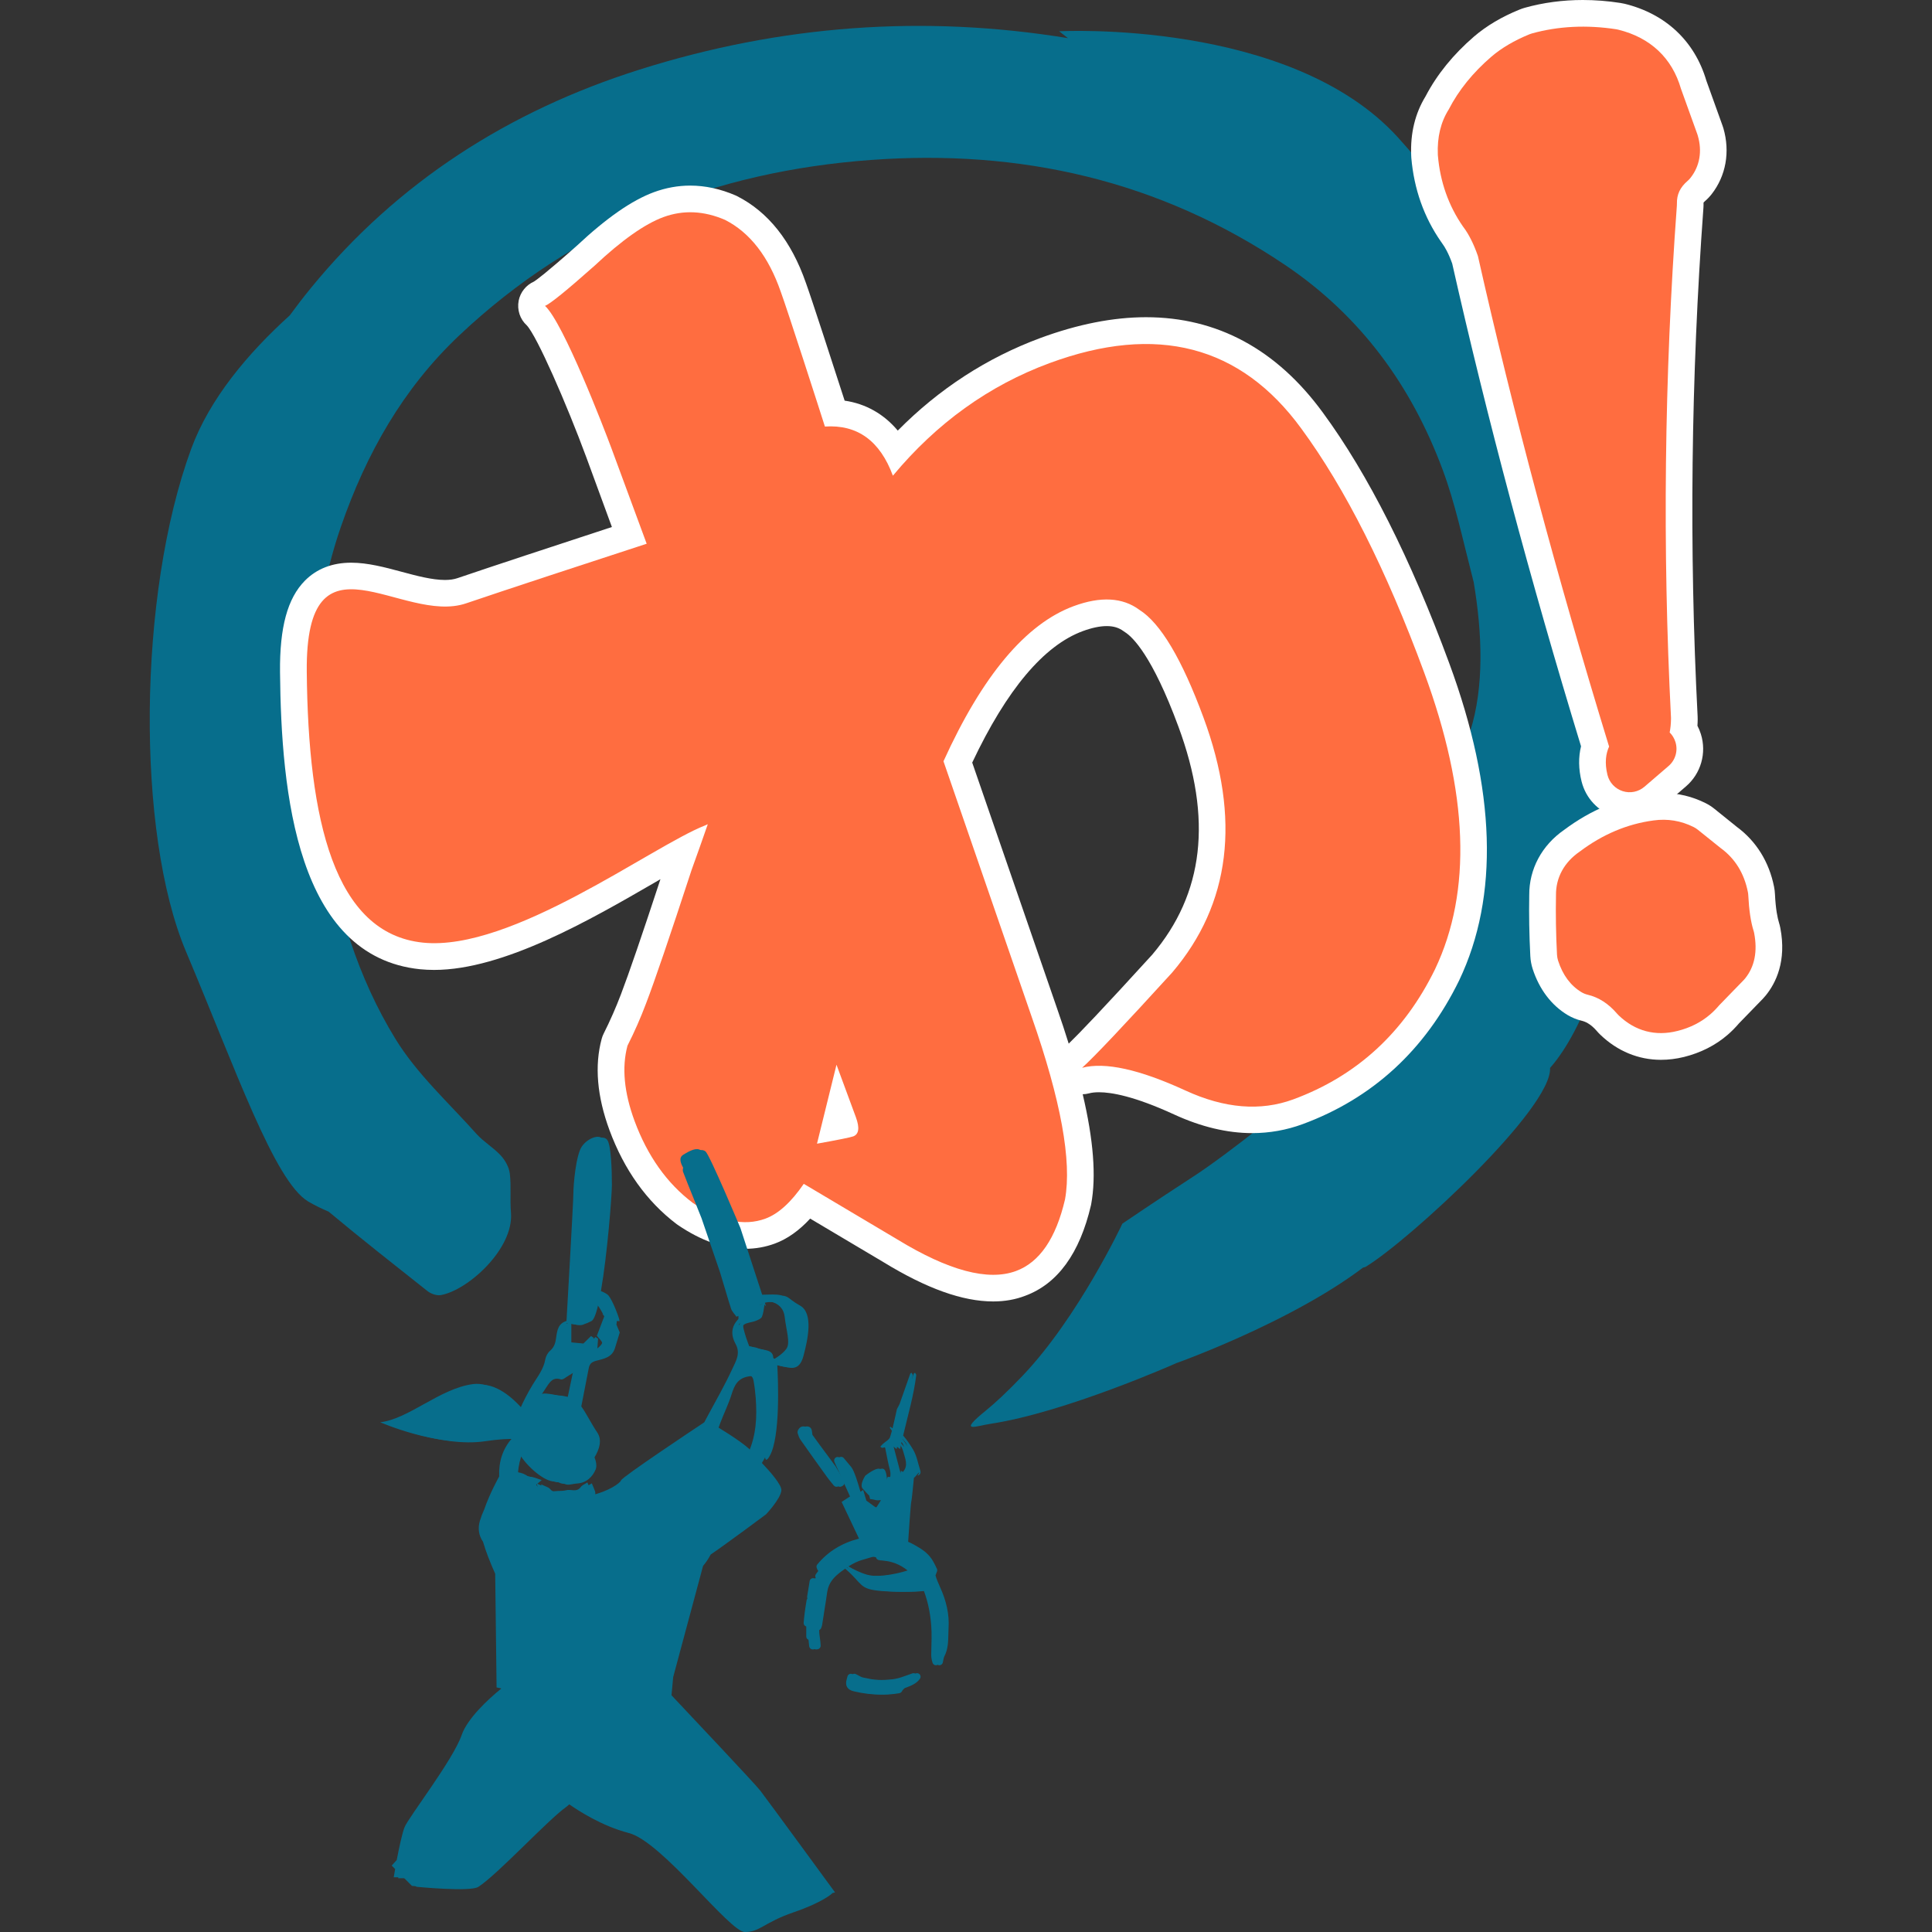 <?xml version="1.0" encoding="utf-8"?>
<!-- Generator: Adobe Illustrator 26.0.2, SVG Export Plug-In . SVG Version: 6.00 Build 0)  -->
<svg version="1.1" id="レイヤー_1" xmlns="http://www.w3.org/2000/svg" xmlns:xlink="http://www.w3.org/1999/xlink" x="0px"
	 y="0px" width="32px" height="32px" viewBox="0 0 32 32" style="enable-background:new 0 0 32 32;" xml:space="preserve">
<rect x="0" y="0" width="32" height="32" fill="#333333" stroke="none"/>
<style type="text/css">
	.st0{fill:none;}
	.st1{fill:#076E8C;}
	.st2{fill:#FFFFFF;}
	.st3{fill:#FF6D40;}
</style>
<g>
	<rect class="st0" width="32" height="32"/>
	<g>
		<g>
			<g>
				<path class="st1" d="M23.156,2.278c-1.786-1.968-5.613-1.76-5.613-1.76l0.146,0.114c-2.385-0.39-4.756-0.22-7.103,0.523
					C8.44,1.834,6.591,3.007,5.149,4.771C5.027,4.92,4.911,5.071,4.8,5.223C4.102,5.855,3.471,6.607,3.167,7.434
					C2.279,9.851,2.254,13.8,3.08,15.759s1.466,3.807,2.024,4.141c0.097,0.058,0.214,0.115,0.341,0.17
					c0.537,0.448,1.087,0.88,1.635,1.314c0.057,0.045,0.153,0.079,0.221,0.067c0.453-0.081,1.214-0.771,1.162-1.369
					c-0.019-0.214,0.007-0.433-0.019-0.645c-0.013-0.106-0.077-0.22-0.151-0.3c-0.121-0.131-0.283-0.224-0.402-0.357
					c-0.459-0.515-0.985-0.991-1.341-1.572c-0.624-1.017-0.972-2.158-1.154-3.349c-0.264-1.733-0.335-3.445,0.252-5.139
					c0.42-1.211,1.029-2.286,1.957-3.163c1.921-1.814,4.228-2.718,6.825-2.908c2.469-0.18,4.768,0.334,6.854,1.739
					c1.25,0.842,2.093,1.997,2.613,3.398c0.206,0.554,0.328,1.141,0.477,1.717c0.012,0.046,0.023,0.093,0.035,0.139
					c0.142,0.843,0.176,1.732-0.058,2.47c-0.665,2.101-1.247,3.53-1.679,4.403c-0.168,0.341-0.868,1.272-1.219,1.69l0.225,1.931
					c0.76-0.263,0.659,1.021,0.951,0.841c0.742-0.459,3.081-2.623,3.045-3.289c1.13-1.276,1.75-5.318,1.638-7.377
					C27.199,8.252,24.942,4.245,23.156,2.278z"/>
			</g>
			<path class="st1" d="M18.59,20.268l0.229,0.689c0,0,0.074,0.187-0.026,0.703c-0.099,0.516,0.688,0.919,0.688,0.919
				s-1.84,0.818-3.077,1.004c-0.238,0.036-0.55,0.166-0.077-0.218c0.157-0.128,0.359-0.314,0.615-0.583
				C17.864,21.812,18.59,20.268,18.59,20.268z"/>
			<path class="st1" d="M22.498,17.988l-1.046,0.217c0,0-1.068,0.881-1.691,1.285s-1.172,0.778-1.172,0.778l-0.441,2.128
				l1.332,0.183c0,0,2.352-0.835,3.486-1.911c1.133-1.076,0.809-3.49,0.809-3.49L22.498,17.988z"/>
		</g>
		<g>
			<g>
				<path class="st2" d="M16.451,21.556c-0.507,0-1.103-0.213-1.82-0.652l-1.212-0.72c-0.186,0.201-0.38,0.338-0.587,0.414
					c-0.155,0.057-0.319,0.086-0.486,0.086c-0.357,0-0.734-0.133-1.121-0.396c-0.006-0.004-0.012-0.009-0.018-0.013
					c-0.495-0.375-0.869-0.899-1.112-1.556c-0.206-0.559-0.25-1.068-0.129-1.514c0.008-0.029,0.018-0.057,0.032-0.084
					c0.108-0.215,0.205-0.436,0.288-0.655c0.128-0.335,0.348-0.975,0.653-1.904c-0.035,0.02-0.071,0.041-0.106,0.062
					c-1.051,0.608-2.491,1.441-3.642,1.441c-0.079,0-0.157-0.004-0.231-0.011c-2.041-0.209-2.303-2.91-2.322-4.923
					c-0.007-0.741,0.124-1.222,0.412-1.513c0.196-0.198,0.454-0.298,0.767-0.298c0.274,0,0.558,0.076,0.833,0.15
					c0.249,0.067,0.507,0.136,0.719,0.136c0.081,0,0.149-0.01,0.208-0.03c0.551-0.188,1.624-0.541,2.558-0.847L9.712,7.576
					C9.384,6.689,8.893,5.565,8.725,5.389C8.611,5.285,8.562,5.131,8.591,4.979c0.028-0.141,0.124-0.258,0.254-0.316
					c0.037-0.023,0.189-0.131,0.706-0.59c0.496-0.464,0.914-0.755,1.28-0.89c0.196-0.072,0.398-0.109,0.601-0.109
					c0.249,0,0.502,0.055,0.752,0.163c0.008,0.004,0.017,0.008,0.025,0.012c0.516,0.262,0.899,0.746,1.139,1.436
					c0.089,0.244,0.459,1.383,0.642,1.951c0.35,0.051,0.649,0.221,0.88,0.496c0.684-0.692,1.477-1.206,2.363-1.534
					c0.618-0.228,1.206-0.344,1.748-0.344c1.178,0,2.163,0.531,2.929,1.579c0.75,1.021,1.455,2.419,2.094,4.152
					c0.772,2.093,0.828,3.861,0.164,5.254c-0.564,1.154-1.436,1.954-2.594,2.381c-0.267,0.098-0.548,0.148-0.834,0.148c0,0,0,0,0,0
					c-0.413,0-0.847-0.104-1.291-0.308c-0.662-0.305-1.043-0.369-1.246-0.369c-0.064,0-0.121,0.006-0.168,0.019
					c-0.034,0.009-0.068,0.014-0.102,0.014c0.179,0.758,0.225,1.358,0.141,1.817c-0.001,0.007-0.003,0.014-0.004,0.021
					c-0.186,0.798-0.553,1.302-1.089,1.5C16.819,21.525,16.64,21.556,16.451,21.556z M17.507,16.699
					c0.071,0.203,0.136,0.399,0.194,0.587c0.176-0.17,0.558-0.568,1.383-1.473c0.857-1.012,0.999-2.248,0.435-3.776
					c-0.437-1.185-0.763-1.488-0.882-1.564c-0.01-0.006-0.019-0.012-0.028-0.019c-0.078-0.058-0.166-0.084-0.278-0.084
					c-0.113,0-0.246,0.028-0.396,0.083c-0.646,0.238-1.262,0.971-1.832,2.178L17.507,16.699z"/>
				<g>
					<path class="st2" d="M27.511,17.554c-0.373,0-0.72-0.143-1.003-0.414c-0.019-0.018-0.038-0.038-0.056-0.059
						c-0.11-0.128-0.199-0.161-0.257-0.175c-0.08-0.019-0.157-0.051-0.229-0.093c-0.27-0.162-0.47-0.426-0.58-0.764
						c-0.022-0.068-0.035-0.139-0.039-0.211c-0.018-0.349-0.024-0.69-0.018-1.011c-0.003-0.432,0.208-0.826,0.58-1.083
						c0.437-0.327,0.915-0.527,1.422-0.594c0.069-0.01,0.145-0.015,0.219-0.015c0.243,0,0.479,0.057,0.701,0.168
						c0.052,0.026,0.102,0.058,0.147,0.095l0.371,0.299c0.32,0.236,0.533,0.579,0.615,0.991c0.008,0.039,0.013,0.081,0.015,0.122
						c0.012,0.253,0.043,0.395,0.066,0.47c0.009,0.028,0.017,0.06,0.023,0.091c0.105,0.547-0.073,0.909-0.241,1.116
						c-0.015,0.019-0.031,0.037-0.048,0.055l-0.396,0.408c-0.058,0.068-0.121,0.132-0.188,0.19
						c-0.203,0.175-0.447,0.298-0.724,0.367C27.764,17.538,27.636,17.554,27.511,17.554C27.511,17.554,27.511,17.554,27.511,17.554z
						"/>
					<path class="st2" d="M26.991,13.565c-0.084,0-0.168-0.013-0.248-0.039c-0.273-0.087-0.477-0.304-0.547-0.582
						c-0.051-0.204-0.054-0.402-0.009-0.583c-0.84-2.751-1.558-5.441-2.134-7.996c-0.064-0.179-0.126-0.28-0.166-0.334
						c-0.008-0.011-0.015-0.02-0.021-0.03c-0.281-0.404-0.446-0.872-0.49-1.386c-0.001-0.014-0.002-0.026-0.002-0.038
						c-0.016-0.367,0.064-0.698,0.238-0.982c0.189-0.362,0.46-0.695,0.804-0.991c0.204-0.175,0.456-0.325,0.749-0.444
						c0.029-0.012,0.059-0.022,0.089-0.031C25.561,0.043,25.885,0,26.217,0c0.203,0,0.413,0.016,0.622,0.049
						c0.024,0.004,0.048,0.009,0.072,0.014c0.678,0.167,1.158,0.618,1.351,1.271l0.267,0.743c0.005,0.015,0.011,0.032,0.016,0.048
						c0.113,0.391,0.042,0.788-0.195,1.091c-0.034,0.043-0.071,0.082-0.112,0.117c-0.012,0.011-0.019,0.018-0.022,0.022
						c0,0.002,0,0.006,0,0.011c0,0.025,0,0.051-0.002,0.077c-0.206,2.81-0.239,5.644-0.096,8.423
						c0.001,0.017,0.001,0.033,0.001,0.049c0,0.036-0.002,0.071-0.004,0.106c0.023,0.044,0.042,0.09,0.057,0.138
						c0.098,0.313,0.001,0.654-0.248,0.867l-0.399,0.343C27.376,13.495,27.187,13.565,26.991,13.565
						C26.991,13.565,26.991,13.565,26.991,13.565z"/>
				</g>
			</g>
			<g>
				<path class="st3" d="M23.589,11.14c-0.628-1.703-1.307-3.051-2.037-4.044c-1.005-1.375-2.394-1.736-4.167-1.082
					c-1.005,0.371-1.87,0.993-2.596,1.865c-0.214-0.579-0.589-0.85-1.126-0.814c-0.076-0.241-0.626-1.948-0.731-2.232
					c-0.202-0.583-0.51-0.981-0.923-1.191c-0.352-0.152-0.693-0.167-1.024-0.045C10.676,3.712,10.298,3.979,9.849,4.4
					C9.384,4.813,9.11,5.035,9.027,5.066c0.304,0.278,0.977,2.027,1.1,2.358l0.584,1.582C9.736,9.323,8.368,9.773,7.721,9.993
					c-1.064,0.362-2.663-1.327-2.64,1.132c0.023,2.459,0.454,4.337,1.925,4.488c1.471,0.151,3.786-1.593,4.669-1.94
					c0.016-0.006,0.032-0.014,0.048-0.021c-0.076,0.221-0.166,0.473-0.268,0.757c-0.36,1.1-0.611,1.838-0.755,2.213
					c-0.088,0.234-0.19,0.467-0.307,0.698c-0.096,0.358-0.057,0.774,0.117,1.246c0.214,0.579,0.535,1.032,0.964,1.357
					c0.448,0.305,0.85,0.392,1.205,0.261c0.213-0.079,0.424-0.27,0.634-0.576l1.548,0.92c0.85,0.519,1.505,0.694,1.967,0.524
					c0.39-0.144,0.661-0.539,0.812-1.186c0.115-0.634-0.068-1.64-0.551-3.021l-1.462-4.236c0.645-1.42,1.363-2.276,2.155-2.569
					c0.449-0.166,0.813-0.145,1.09,0.061c0.35,0.22,0.704,0.815,1.062,1.785c0.62,1.679,0.447,3.086-0.518,4.221
					c-0.794,0.871-1.291,1.397-1.493,1.579c0.379-0.1,0.95,0.026,1.711,0.376c0.647,0.298,1.243,0.347,1.787,0.147
					c1.052-0.388,1.835-1.107,2.348-2.156C24.382,14.764,24.322,13.127,23.589,11.14z M14.132,18.822
					c-0.047,0.017-0.248,0.058-0.6,0.121l0.323-1.308l0.321,0.869C14.241,18.681,14.226,18.787,14.132,18.822z"/>
				<g>
					<path class="st3" d="M28.12,13.742c-0.021-0.017-0.043-0.031-0.067-0.043c-0.21-0.106-0.435-0.142-0.664-0.11
						c-0.433,0.057-0.844,0.23-1.221,0.514c-0.26,0.177-0.4,0.434-0.396,0.726c-0.006,0.313-0.001,0.644,0.017,0.986
						c0.002,0.033,0.008,0.066,0.018,0.097c0.077,0.238,0.207,0.413,0.386,0.521c0.033,0.02,0.068,0.034,0.105,0.043
						c0.184,0.044,0.344,0.148,0.489,0.317c0.008,0.009,0.017,0.019,0.026,0.027c0.271,0.259,0.607,0.348,0.97,0.256
						c0.21-0.052,0.392-0.144,0.543-0.274c0.053-0.045,0.102-0.096,0.148-0.15l0.408-0.42c0.008-0.008,0.015-0.016,0.022-0.025
						c0.158-0.195,0.209-0.449,0.15-0.754c-0.003-0.014-0.006-0.028-0.011-0.042c-0.045-0.145-0.074-0.34-0.086-0.582
						c-0.001-0.019-0.003-0.037-0.007-0.056c-0.062-0.31-0.213-0.554-0.451-0.727L28.12,13.742z"/>
					<path class="st3" d="M26.805,0.492c-0.011-0.003-0.022-0.005-0.033-0.007c-0.492-0.076-0.963-0.052-1.399,0.069
						c-0.014,0.004-0.028,0.009-0.041,0.014c-0.249,0.102-0.461,0.226-0.629,0.37c-0.306,0.263-0.544,0.557-0.707,0.874
						c-0.133,0.21-0.193,0.462-0.181,0.748c0,0.005,0.001,0.011,0.001,0.016c0.037,0.436,0.177,0.832,0.415,1.175
						c0.003,0.004,0.006,0.008,0.009,0.012c0.089,0.118,0.17,0.279,0.239,0.478c0.582,2.586,1.31,5.311,2.165,8.1
						c0.002,0.008,0.005,0.016,0.008,0.024c-0.052,0.112-0.078,0.266-0.027,0.471c0.032,0.127,0.127,0.228,0.252,0.268
						s0.261,0.012,0.36-0.073l0.399-0.343c0.115-0.098,0.16-0.256,0.114-0.4c-0.019-0.06-0.052-0.114-0.095-0.156
						c0.014-0.071,0.021-0.145,0.022-0.223c0-0.008,0-0.015,0-0.023c-0.143-2.797-0.111-5.649,0.097-8.478
						c0.001-0.012,0.001-0.024,0.001-0.035c-0.003-0.153,0.052-0.269,0.177-0.377c0.019-0.016,0.036-0.034,0.051-0.054
						c0.15-0.192,0.193-0.439,0.118-0.694c-0.002-0.008-0.005-0.015-0.007-0.023l-0.272-0.755
						C27.695,0.961,27.336,0.623,26.805,0.492z"/>
				</g>
			</g>
		</g>
		<g>
			<g>
				<g>
					<polygon class="st1" points="14.637,23.958 14.638,23.96 14.637,23.961 					"/>
					<path class="st1" d="M13.368,26.878c-0.002,0.027,0.014,0.052,0.039,0.06c0.001,0,0.003,0.001,0.004,0.001v0.166
						c0,0.025,0.015,0.046,0.037,0.054l0.012,0.108c0.002,0.016,0.01,0.03,0.022,0.04c0.012,0.01,0.028,0.014,0.044,0.012
						l0.016-0.002c0.029-0.004,0.051-0.029,0.051-0.059c-0.001-0.044-0.007-0.087-0.013-0.128c-0.006-0.045-0.013-0.089-0.011-0.132
						c0.015-0.006,0.028-0.019,0.033-0.035c0.002-0.005,0.003-0.01,0.005-0.013c0.003-0.009,0.007-0.019,0.009-0.03
						c0.022-0.135,0.043-0.271,0.064-0.407c0.004-0.025,0.008-0.05,0.011-0.075c0.004-0.025,0.007-0.049,0.011-0.074
						c0.024-0.154,0.114-0.248,0.241-0.342c0.028-0.02,0.057-0.041,0.088-0.062c0.013,0.011,0.028,0.024,0.045,0.04
						c0.264,0.231,0.215,0.314,0.529,0.347c0.261,0.027,0.613,0.021,0.753-0.001c0.077,0.205,0.12,0.431,0.128,0.674
						c0.003,0.08,0,0.162-0.002,0.241c-0.002,0.049-0.003,0.1-0.003,0.15c0,0.04,0.007,0.082,0.022,0.13
						c0.008,0.024,0.03,0.041,0.056,0.041c0.001,0,0.001,0,0.002,0c0.026-0.001,0.049-0.019,0.055-0.045
						c0.003-0.013,0.005-0.026,0.008-0.039c0.004-0.022,0.008-0.043,0.014-0.056c0.065-0.122,0.067-0.25,0.07-0.375
						c0.001-0.036,0.001-0.069,0.003-0.103c0.014-0.219-0.033-0.442-0.143-0.682c-0.031-0.069-0.056-0.127-0.073-0.187
						c0.002-0.006,0.007-0.019,0.01-0.028c0.005-0.013,0.011-0.027,0.016-0.042c0.004-0.014,0.003-0.03-0.004-0.043
						c-0.004-0.007-0.008-0.016-0.012-0.025c-0.012-0.025-0.027-0.057-0.044-0.087c-0.08-0.149-0.21-0.222-0.316-0.282
						c-0.034-0.019-0.068-0.036-0.103-0.051c0.003-0.045,0.042-0.639,0.052-0.669c0.01-0.031,0.043-0.389,0.043-0.389v0
						c0.034-0.026,0.055-0.069,0.094-0.098c-0.011,0.019-0.021,0.039-0.033,0.061c0.046-0.016,0.057-0.047,0.044-0.088
						c-0.037-0.115-0.057-0.241-0.117-0.342c-0.049-0.082-0.103-0.162-0.166-0.235c0.079-0.338,0.176-0.664,0.217-1.001
						c0.001-0.011-0.013-0.025-0.021-0.039c-0.01,0.007-0.018,0.01-0.02,0.015c-0.058,0.164-0.115,0.328-0.173,0.491
						c-0.012,0.033-0.031,0.063-0.047,0.094l0-0.003c-0.025,0.108-0.047,0.218-0.074,0.325c-0.01-0.009-0.021-0.018-0.032-0.026
						c-0.005,0.003-0.01,0.007-0.015,0.01c0.012,0.018,0.022,0.037,0.035,0.053c0.001,0.001,0.001,0.001,0.002,0.002
						c-0.009,0.035-0.019,0.069-0.03,0.103c-0.015,0.047-0.081,0.078-0.123,0.118c-0.014,0.013-0.026,0.028-0.039,0.042
						c0.022,0.026,0.047,0.023,0.074,0.008c0.002-0.001,0.003-0.003,0.005-0.004c0,0.005,0,0.01,0.001,0.014
						c0.026,0.125,0.047,0.251,0.08,0.374c0.01,0.039,0.009,0.075,0.004,0.11l-0.041-0.002c-0.012,0.03-0.025,0.06-0.035,0.091
						c-0.011,0.036-0.018,0.072-0.028,0.111l0,0c-0.008-0.097,0.002-0.314-0.071-0.335c-0.072-0.021-0.238,0.114-0.238,0.114
						s-0.103,0.155-0.041,0.217c0.038,0.038,0.071,0.083,0.106,0.112c0.004,0.02,0.011,0.04,0.015,0.059
						c0.07-0.001,0.137,0.052,0.197-0.009c-0.031,0.049-0.063,0.098-0.094,0.147h-0.069l-0.155-0.114l-0.052-0.176l-0.045,0.03
						c-0.04-0.141-0.104-0.35-0.152-0.408l-0.124-0.149c-0.019-0.023-0.051-0.028-0.076-0.012c-0.025,0.016-0.034,0.047-0.022,0.074
						l0.258,0.571l-0.139,0.091l0.288,0.607c-0.289,0.075-0.515,0.215-0.691,0.428c-0.014,0.016-0.017,0.039-0.009,0.059l0.01,0.025
						c0.004,0.009,0.009,0.017,0.016,0.023l-0.039,0.052c-0.016,0.021-0.016,0.05,0,0.071c0.003,0.004,0.004,0.007,0.004,0.007
						c0,0.001-0.001,0.003-0.001,0.006c-0.011-0.006-0.023-0.011-0.036-0.014c-0.016-0.004-0.033-0.001-0.046,0.008
						c-0.014,0.009-0.023,0.023-0.026,0.04l-0.014,0.089c-0.009,0.055-0.018,0.109-0.027,0.164c-0.002,0.011,0,0.022,0.004,0.032
						l-0.009,0.019c-0.003,0.005-0.004,0.011-0.005,0.017C13.393,26.651,13.378,26.77,13.368,26.878z M15.033,23.965
						c-0.033-0.038-0.064-0.074-0.094-0.109c0.002-0.009,0.004-0.018,0.006-0.027c0.017,0.02,0.035,0.04,0.051,0.06
						C15.012,23.908,15.019,23.935,15.033,23.965z M15.012,24.38c-0.006-0.004-0.016-0.01-0.031-0.02
						c-0.004,0.025-0.018,0.052-0.01,0.065c0.011,0.017,0.014,0.032,0.012,0.045l-0.049-0.002c-0.048-0.182-0.095-0.364-0.143-0.545
						c-0.004,0.001-0.008,0.002-0.013,0.003c0.008-0.005,0.015-0.009,0.02-0.011c0.039,0.031,0.069,0.054,0.11,0.087
						c0.008-0.041,0.017-0.081,0.025-0.121c0.039,0.054,0.073,0.108,0.087,0.168C15.044,24.149,15.111,24.273,15.012,24.38z
						 M14.053,25.945c0.072-0.046,0.152-0.088,0.238-0.111c0.025-0.007,0.05-0.014,0.075-0.022c0.046-0.014,0.089-0.027,0.134-0.036
						c0.002,0,0.013,0.004,0.02,0.006c0.012,0.004,0.026,0.008,0.041,0.01c0.002,0,0.004,0,0.006,0.001
						c0.004,0.024,0.024,0.044,0.049,0.047c0.004,0.001,0.008,0.001,0.011,0.002c0.01,0.002,0.021,0.004,0.034,0.004
						c0.163,0.01,0.305,0.065,0.43,0.166c-0.221,0.071-0.548,0.123-0.733,0.069C14.24,26.047,14.127,25.987,14.053,25.945z"/>
					<path class="st1" d="M14.094,27.769c0.004-0.018,0.015-0.032,0.032-0.04c0.016-0.008,0.035-0.008,0.051,0
						c0.018,0.009,0.034,0.017,0.049,0.026c0.024,0.013,0.045,0.025,0.062,0.028l0.013,0.003c0.082,0.018,0.166,0.036,0.245,0.039
						c0.095,0.003,0.219,0.004,0.335-0.017c0.073-0.013,0.142-0.039,0.209-0.063c0.028-0.01,0.055-0.02,0.081-0.029
						c0.024-0.008,0.05,0,0.065,0.02c0.015,0.02,0.016,0.047,0.002,0.068c-0.053,0.079-0.149,0.119-0.252,0.156
						c-0.005,0.002-0.018,0.015-0.025,0.023c-0.004,0.005-0.009,0.009-0.013,0.014l0,0c-0.005,0.011-0.018,0.042-0.054,0.048
						c-0.085,0.015-0.172,0.022-0.261,0.022c-0.136,0-0.277-0.017-0.426-0.052c-0.034-0.008-0.124-0.029-0.134-0.121
						c-0.004-0.039,0.007-0.075,0.015-0.102C14.09,27.784,14.092,27.776,14.094,27.769z"/>
					<path class="st1" d="M13.312,23.642c0.03-0.022,0.084-0.023,0.113,0.007c0.019,0.02,0.022,0.046,0.024,0.061
						c0,0.003,0.001,0.005,0.001,0.008c0.002,0.009,0.003,0.019,0.004,0.029c0.001,0.006,0.001,0.014,0.002,0.018
						c0.078,0.109,0.159,0.219,0.238,0.325l0.069,0.093c0.018,0.024,0.036,0.048,0.053,0.072l0.027,0.036
						c0.004,0.005,0.007,0.011,0.009,0.017l0.129,0.219c0.008,0.014,0.01,0.03,0.006,0.045c-0.004,0.015-0.014,0.028-0.027,0.036
						l-0.018,0.01c-0.009,0.005-0.019,0.008-0.029,0.008c-0.017,0-0.034-0.008-0.046-0.022c-0.012-0.015-0.024-0.03-0.036-0.044
						c-0.027-0.033-0.055-0.067-0.08-0.102c-0.16-0.222-0.302-0.421-0.434-0.609c-0.024-0.034-0.037-0.073-0.047-0.107
						C13.258,23.7,13.288,23.659,13.312,23.642z"/>
				</g>
				<g>
					<polygon class="st1" points="14.579,23.958 14.581,23.96 14.58,23.961 					"/>
					<path class="st1" d="M13.311,26.878c-0.002,0.027,0.014,0.052,0.039,0.06c0.001,0,0.003,0.001,0.004,0.001v0.166
						c0,0.025,0.015,0.046,0.037,0.054l0.012,0.108c0.002,0.016,0.01,0.03,0.022,0.04c0.012,0.01,0.028,0.014,0.044,0.012
						l0.016-0.002c0.029-0.004,0.051-0.029,0.051-0.059c-0.001-0.044-0.007-0.087-0.013-0.128c-0.006-0.045-0.013-0.089-0.011-0.132
						c0.015-0.006,0.028-0.019,0.033-0.035c0.002-0.005,0.003-0.01,0.005-0.013c0.003-0.009,0.007-0.019,0.009-0.03
						c0.022-0.135,0.043-0.271,0.064-0.407c0.004-0.025,0.008-0.05,0.011-0.075c0.004-0.025,0.007-0.049,0.011-0.074
						c0.024-0.154,0.114-0.248,0.241-0.342c0.028-0.02,0.057-0.041,0.088-0.062c0.013,0.011,0.028,0.024,0.045,0.04
						c0.264,0.231,0.215,0.314,0.529,0.347c0.261,0.027,0.613,0.021,0.753-0.001c0.077,0.205,0.12,0.431,0.128,0.674
						c0.003,0.08,0,0.162-0.002,0.241c-0.002,0.049-0.003,0.1-0.003,0.15c0,0.04,0.007,0.082,0.022,0.13
						c0.008,0.024,0.03,0.041,0.056,0.041c0.001,0,0.001,0,0.002,0c0.026-0.001,0.049-0.019,0.055-0.045
						c0.003-0.013,0.005-0.026,0.008-0.039c0.004-0.022,0.008-0.043,0.014-0.056c0.065-0.122,0.067-0.25,0.07-0.375
						c0.001-0.036,0.001-0.069,0.003-0.103c0.014-0.219-0.033-0.442-0.143-0.682c-0.031-0.069-0.056-0.127-0.073-0.187
						c0.002-0.006,0.007-0.019,0.01-0.028c0.005-0.013,0.011-0.027,0.016-0.042c0.004-0.014,0.003-0.03-0.004-0.043
						c-0.004-0.007-0.008-0.016-0.012-0.025c-0.012-0.025-0.027-0.057-0.044-0.087c-0.08-0.149-0.21-0.222-0.316-0.282
						c-0.034-0.019-0.068-0.036-0.103-0.051c0.003-0.045,0.042-0.639,0.051-0.669c0.01-0.031,0.043-0.389,0.043-0.389v0
						c0.034-0.026,0.055-0.069,0.094-0.098c-0.011,0.019-0.021,0.039-0.033,0.061c0.046-0.016,0.057-0.047,0.044-0.088
						c-0.037-0.115-0.057-0.241-0.117-0.342c-0.049-0.082-0.103-0.162-0.166-0.235c0.079-0.338,0.176-0.664,0.217-1.001
						c0.001-0.011-0.013-0.025-0.021-0.039c-0.01,0.007-0.018,0.01-0.02,0.015c-0.058,0.164-0.115,0.328-0.173,0.491
						c-0.012,0.033-0.031,0.063-0.047,0.094l0-0.003c-0.025,0.108-0.047,0.218-0.074,0.325c-0.01-0.009-0.021-0.018-0.032-0.026
						c-0.005,0.003-0.01,0.007-0.015,0.01c0.012,0.018,0.022,0.037,0.035,0.053c0.001,0.001,0.001,0.001,0.002,0.002
						c-0.009,0.035-0.019,0.069-0.03,0.103c-0.015,0.047-0.081,0.078-0.123,0.118c-0.014,0.013-0.026,0.028-0.039,0.042
						c0.022,0.026,0.047,0.023,0.074,0.008c0.002-0.001,0.003-0.003,0.005-0.004c0,0.005,0,0.01,0.001,0.014
						c0.026,0.125,0.047,0.251,0.08,0.374c0.01,0.039,0.009,0.075,0.004,0.11l-0.041-0.002c-0.012,0.03-0.025,0.06-0.035,0.091
						c-0.011,0.036-0.018,0.072-0.028,0.111l0,0c-0.008-0.097,0.002-0.314-0.071-0.335c-0.072-0.021-0.238,0.114-0.238,0.114
						s-0.103,0.155-0.041,0.217c0.038,0.038,0.071,0.083,0.106,0.112c0.004,0.02,0.011,0.04,0.015,0.059
						c0.07-0.001,0.137,0.052,0.197-0.009c-0.031,0.049-0.063,0.098-0.094,0.147h-0.069l-0.155-0.114L14.24,24.68l-0.045,0.03
						c-0.04-0.141-0.104-0.35-0.152-0.408l-0.124-0.149c-0.019-0.023-0.051-0.028-0.076-0.012c-0.025,0.016-0.034,0.047-0.022,0.074
						l0.258,0.571l-0.139,0.091l0.288,0.607c-0.289,0.075-0.515,0.215-0.691,0.428c-0.014,0.016-0.017,0.039-0.009,0.059l0.01,0.025
						c0.004,0.009,0.009,0.017,0.016,0.023l-0.039,0.052c-0.016,0.021-0.016,0.05,0,0.071c0.003,0.004,0.004,0.007,0.004,0.007
						c0,0.001-0.001,0.003-0.001,0.006c-0.011-0.006-0.023-0.011-0.036-0.014c-0.016-0.004-0.033-0.001-0.046,0.008
						c-0.014,0.009-0.023,0.023-0.026,0.04l-0.014,0.089c-0.009,0.055-0.018,0.109-0.027,0.164c-0.002,0.011,0,0.022,0.004,0.032
						l-0.009,0.019c-0.003,0.005-0.004,0.011-0.005,0.017C13.335,26.651,13.32,26.77,13.311,26.878z M14.976,23.965
						c-0.033-0.038-0.064-0.074-0.094-0.109c0.002-0.009,0.004-0.018,0.006-0.027c0.017,0.02,0.035,0.04,0.051,0.06
						C14.955,23.908,14.962,23.935,14.976,23.965z M14.955,24.38c-0.006-0.004-0.016-0.01-0.031-0.02
						c-0.004,0.025-0.018,0.052-0.01,0.065c0.011,0.017,0.014,0.032,0.012,0.045l-0.049-0.002c-0.048-0.182-0.095-0.364-0.143-0.545
						c-0.004,0.001-0.008,0.002-0.013,0.003c0.008-0.005,0.015-0.009,0.02-0.011c0.039,0.031,0.069,0.054,0.11,0.087
						c0.008-0.041,0.017-0.081,0.025-0.121c0.039,0.054,0.073,0.108,0.087,0.168C14.987,24.149,15.053,24.273,14.955,24.38z
						 M13.995,25.945c0.072-0.046,0.152-0.088,0.238-0.111c0.025-0.007,0.05-0.014,0.075-0.022c0.046-0.014,0.089-0.027,0.134-0.036
						c0.002,0,0.013,0.004,0.02,0.006c0.012,0.004,0.026,0.008,0.041,0.01c0.002,0,0.004,0,0.006,0.001
						c0.004,0.024,0.024,0.044,0.049,0.047c0.004,0.001,0.008,0.001,0.011,0.002c0.01,0.002,0.021,0.004,0.034,0.004
						c0.163,0.01,0.305,0.065,0.43,0.166c-0.221,0.071-0.548,0.123-0.733,0.069C14.183,26.047,14.069,25.987,13.995,25.945z"/>
					<path class="st1" d="M14.036,27.769c0.004-0.018,0.015-0.032,0.032-0.04c0.016-0.008,0.035-0.008,0.051,0
						c0.018,0.009,0.034,0.017,0.049,0.026c0.024,0.013,0.045,0.025,0.062,0.028l0.013,0.003c0.082,0.018,0.166,0.036,0.245,0.039
						c0.095,0.003,0.219,0.004,0.335-0.017c0.073-0.013,0.142-0.039,0.209-0.063c0.028-0.01,0.055-0.02,0.081-0.029
						c0.024-0.008,0.05,0,0.065,0.02c0.015,0.02,0.016,0.047,0.002,0.068c-0.053,0.079-0.149,0.119-0.252,0.156
						c-0.005,0.002-0.018,0.015-0.025,0.023c-0.004,0.005-0.009,0.009-0.013,0.014l0,0c-0.005,0.011-0.018,0.042-0.054,0.048
						c-0.085,0.015-0.172,0.022-0.261,0.022c-0.136,0-0.277-0.017-0.426-0.052c-0.034-0.008-0.124-0.029-0.134-0.121
						c-0.004-0.039,0.007-0.075,0.015-0.102C14.033,27.784,14.035,27.776,14.036,27.769z"/>
					<path class="st1" d="M13.255,23.642c0.03-0.022,0.084-0.023,0.113,0.007c0.019,0.02,0.022,0.046,0.024,0.061
						c0,0.003,0.001,0.005,0.001,0.008c0.002,0.009,0.003,0.019,0.004,0.029c0.001,0.006,0.001,0.014,0.002,0.018
						c0.078,0.109,0.159,0.219,0.238,0.325l0.069,0.093c0.018,0.024,0.036,0.048,0.053,0.072l0.027,0.036
						c0.004,0.005,0.007,0.011,0.009,0.017l0.129,0.219c0.008,0.014,0.01,0.03,0.006,0.045c-0.004,0.015-0.014,0.028-0.027,0.036
						l-0.018,0.01c-0.009,0.005-0.019,0.008-0.029,0.008c-0.017,0-0.034-0.008-0.046-0.022c-0.012-0.015-0.024-0.03-0.036-0.044
						c-0.027-0.033-0.055-0.067-0.08-0.102c-0.16-0.222-0.302-0.421-0.434-0.609c-0.024-0.034-0.037-0.073-0.047-0.107
						C13.2,23.7,13.231,23.659,13.255,23.642z"/>
				</g>
			</g>
			<g>
				<path class="st1" d="M6.562,30.915l0.057,0.057c-0.015,0.082-0.024,0.137-0.024,0.137h0.16l0.142,0.142
					c0,0,0.891,0.088,1.025,0.002c0.317-0.203,1.151-1.108,1.457-1.325c0.053-0.037,0.104-0.111,0.156-0.122
					c0.133,0.094,0.505,0.455,0.953,0.57c0.55,0.141,1.608,1.505,1.862,1.505s0.311-0.155,0.804-0.325
					c0.494-0.169,0.677-0.212,0.677-0.212s-1.142-1.562-1.241-1.689c-0.084-0.108-1.156-1.245-1.468-1.576l0.028-0.301l0.495-1.842
					c0.048-0.056,0.09-0.119,0.126-0.188c0.253-0.171,0.917-0.666,0.917-0.666s0.24-0.254,0.254-0.395
					c0.009-0.089-0.181-0.307-0.323-0.456c0.019-0.03,0.037-0.06,0.053-0.091c0.008,0.053,0.031,0.056,0.077-0.026
					c0.179-0.313,0.139-1.259,0.125-1.51c0.013,0.008,0.034,0.016,0.067,0.023c0.141,0.028,0.296,0.099,0.367-0.169
					c0.071-0.268,0.169-0.706-0.056-0.833c-0.226-0.127-0.169-0.169-0.381-0.169c-0.105,0-0.186,0.004-0.241,0.007l-0.366-1.122
					c0,0-0.508-1.214-0.579-1.27c-0.071-0.056-0.183,0-0.296,0.071c-0.079,0.049-0.041,0.14-0.001,0.214
					c-0.006,0.025-0.009,0.049-0.001,0.069c0.098,0.257,0.205,0.51,0.305,0.766c0.099,0.288,0.21,0.613,0.305,0.891
					c0.063,0.202,0.119,0.406,0.184,0.607c0.016,0.049,0.059,0.09,0.09,0.135c0.011-0.005,0.021-0.01,0.032-0.014
					c-0.001,0.019,0.006,0.046-0.004,0.057c-0.121,0.126-0.12,0.268-0.042,0.409c0.088,0.159,0,0.292-0.058,0.419
					c-0.119,0.259-0.262,0.506-0.397,0.758c-0.021,0.04-0.043,0.08-0.064,0.12c-0.164,0.109-1.366,0.909-1.379,0.962
					c-0.01,0.04-0.2,0.181-0.498,0.248c0-0.008,0-0.016-0.001-0.024c-0.001-0.019,0.002-0.04-0.004-0.058
					c-0.016-0.045-0.036-0.088-0.054-0.132c-0.037,0.025-0.085,0.042-0.11,0.076c-0.067,0.094-0.163,0.031-0.242,0.053
					c-0.043,0.012-0.091,0.01-0.137,0.012c-0.072,0.004-0.144,0.023-0.203-0.048c-0.026-0.031-0.076-0.041-0.147-0.077
					c0.015,0.068,0.028,0.127,0.04,0.183c-0.025-0.037-0.059-0.09-0.112-0.163c-0.003-0.005-0.007-0.009-0.01-0.014
					c0.029-0.024,0.059-0.049,0.091-0.076c-0.067-0.021-0.129-0.052-0.192-0.055c-0.008,0-0.017,0-0.025,0
					c-0.062-0.047-0.122-0.068-0.175-0.073c0.01-0.117,0.035-0.227,0.078-0.331c0.009,0.024,0.021,0.047,0.035,0.068
					c0.169,0.254,0.469,0.464,0.581,0.422l0.012-0.002c0.031,0.022,0.066,0.039,0.101,0.045c0.053,0.008,0.11-0.014,0.166-0.017
					c0.158-0.009,0.262-0.109,0.314-0.236c0.021-0.053,0.007-0.131-0.02-0.198c0.082-0.135,0.128-0.287,0.047-0.409
					c-0.109-0.163-0.184-0.322-0.266-0.434c0.041-0.209,0.082-0.417,0.122-0.626c0.014-0.074,0.041-0.108,0.124-0.13
					c0.121-0.032,0.265-0.054,0.312-0.211l0.079-0.258l-0.056-0.133c0.001-0.006,0.003-0.013,0.004-0.019
					c0.002-0.012,0.002-0.024,0.002-0.037h0.047c0-0.042-0.113-0.339-0.183-0.423c-0.022-0.026-0.07-0.051-0.126-0.073
					c0.107-0.611,0.182-1.585,0.182-1.761c0-0.254-0.014-0.635-0.071-0.734C10.009,18.789,9.811,18.859,9.712,19
					c-0.099,0.141-0.141,0.635-0.141,0.776c0,0.141-0.114,2.115-0.114,2.115c-0.137,0.042-0.155,0.155-0.171,0.273
					c-0.011,0.081-0.028,0.159-0.099,0.219c-0.04,0.034-0.072,0.092-0.081,0.144C9.079,22.69,8.982,22.812,8.9,22.945
					c-0.082,0.135-0.156,0.277-0.219,0.422c-0.195-0.228-0.476-0.467-0.773-0.428c-0.548,0.073-1.06,0.577-1.535,0.632
					c0,0,0.932,0.41,1.663,0.3c0.227-0.034,0.396-0.042,0.521-0.036c-0.157,0.177-0.224,0.39-0.214,0.634
					c0,0-0.155,0.275-0.247,0.544c-0.028,0.061-0.052,0.123-0.071,0.186c-0.04,0.129-0.02,0.249,0.05,0.351
					c0.045,0.157,0.12,0.347,0.202,0.53l0.023,1.883c0,0,0.03,0.007,0.08,0.017c-0.228,0.185-0.565,0.501-0.659,0.773
					c-0.141,0.409-0.874,1.354-0.944,1.523c-0.04,0.095-0.092,0.345-0.131,0.546L6.562,30.915z M9.463,22.243
					c0-0.094,0-0.199,0-0.315c0.034,0.006,0.056,0.009,0.078,0.013c0,0,0.014,0.007,0.046,0.007
					c0.037,0.003,0.068-0.003,0.093-0.017c0.033-0.01,0.072-0.027,0.118-0.051c0.042-0.023,0.082-0.14,0.12-0.31
					c0.06,0.06,0.111,0.146,0.145,0.212c-0.003,0-0.007,0.001-0.01,0.001c0.007,0.007,0.014,0.014,0.021,0.021
					c0.003,0.006,0.005,0.011,0.008,0.016c-0.041,0.109-0.083,0.217-0.122,0.32c0.029,0.04,0.097,0.1,0.086,0.124
					c-0.025,0.054-0.088,0.089-0.158,0.152c0.008-0.105,0.013-0.174,0.018-0.243c-0.014-0.009-0.029-0.018-0.043-0.028
					c-0.045,0.044-0.09,0.089-0.126,0.124C9.654,22.262,9.56,22.253,9.463,22.243z M8.916,23.194
					c0.042-0.078,0.09-0.153,0.141-0.228c0.057-0.085,0.107-0.159,0.233-0.119c0.034,0.011,0.087-0.04,0.131-0.064
					c0.033-0.019,0.064-0.04,0.095-0.061c0.016,0.009,0.031,0.018,0.047,0.027c-0.029,0.136-0.057,0.273-0.086,0.409
					c-0.027-0.012-0.057-0.02-0.089-0.023C9.181,23.123,9.046,23.028,8.916,23.194z M12.647,21.588
					c-0.079,0.032-0.145,0.06-0.219,0.09c-0.002-0.004-0.003-0.007-0.005-0.011L12.647,21.588L12.647,21.588z M12.514,22.318
					c-0.043-0.009-0.087-0.008-0.101-0.009c-0.027-0.077-0.052-0.138-0.07-0.202c-0.015-0.055-0.047-0.147-0.026-0.163
					c0.052-0.039,0.131-0.04,0.196-0.065c0.04-0.015,0.093-0.036,0.107-0.069c0.024-0.057,0.029-0.121,0.043-0.202l0.026,0.031
					l-0.02-0.061c0.119-0.038,0.373,0.005,0.401,0.244c0.028,0.24,0.099,0.438,0.028,0.536c-0.071,0.099-0.226,0.183-0.226,0.183
					l-0.064-0.049c-0.002-0.09-0.055-0.124-0.183-0.139C12.588,22.351,12.553,22.326,12.514,22.318z M11.902,23.646
					c0.01-0.027,0.02-0.055,0.03-0.082c0.06-0.157,0.135-0.309,0.185-0.469c0.047-0.15,0.102-0.266,0.28-0.297
					c0.093-0.016,0.142-0.003,0.158,0.086c0.017,0.094,0.029,0.19,0.036,0.286c0.023,0.311,0.009,0.617-0.121,0.908
					C12.455,23.997,12.106,23.771,11.902,23.646z"/>
				<path class="st1" d="M6.488,30.9l0.057,0.057c-0.015,0.082-0.024,0.137-0.024,0.137h0.16l0.142,0.142
					c0,0,0.891,0.088,1.025,0.002c0.317-0.203,1.123-1.058,1.429-1.276c0.053-0.037,0.102-0.064,0.153-0.076
					c0.133,0.094,0.535,0.359,0.984,0.474c0.55,0.141,1.669,1.64,1.923,1.64s0.311-0.155,0.804-0.325
					c0.494-0.169,0.643-0.315,0.643-0.315s-1.168-1.593-1.267-1.72c-0.084-0.108-1.156-1.245-1.468-1.576l0.028-0.301l0.495-1.842
					c0.048-0.056,0.09-0.119,0.126-0.188c0.253-0.171,0.917-0.666,0.917-0.666s0.24-0.254,0.254-0.395
					c0.009-0.089-0.181-0.307-0.323-0.456c0.019-0.03,0.037-0.06,0.053-0.091c0.008,0.053,0.031,0.056,0.077-0.026
					c0.179-0.313,0.139-1.259,0.125-1.51c0.013,0.008,0.034,0.016,0.067,0.023c0.141,0.028,0.296,0.099,0.367-0.169
					c0.071-0.268,0.169-0.706-0.056-0.833c-0.226-0.127-0.169-0.169-0.381-0.169c-0.105,0-0.186,0.004-0.241,0.007l-0.366-1.122
					c0,0-0.508-1.214-0.579-1.27c-0.071-0.056-0.183,0-0.296,0.071c-0.079,0.049-0.041,0.14-0.001,0.214
					c-0.006,0.025-0.009,0.049-0.001,0.069c0.098,0.257,0.205,0.51,0.305,0.766c0.099,0.288,0.21,0.613,0.305,0.891
					c0.063,0.202,0.119,0.406,0.184,0.607c0.016,0.049,0.059,0.09,0.09,0.135c0.011-0.005,0.021-0.01,0.032-0.014
					c-0.001,0.019,0.006,0.046-0.004,0.057c-0.121,0.126-0.12,0.268-0.042,0.409c0.088,0.159,0,0.292-0.058,0.419
					c-0.119,0.259-0.262,0.506-0.397,0.758c-0.021,0.04-0.043,0.08-0.064,0.12c-0.164,0.109-1.366,0.909-1.379,0.962
					c-0.01,0.04-0.2,0.181-0.498,0.248c0-0.008,0-0.016-0.001-0.024c-0.001-0.019,0.002-0.04-0.004-0.058
					c-0.016-0.045-0.036-0.088-0.054-0.132c-0.037,0.025-0.085,0.042-0.11,0.076c-0.067,0.094-0.163,0.031-0.242,0.053
					c-0.043,0.012-0.091,0.01-0.137,0.012c-0.072,0.004-0.144,0.023-0.203-0.048c-0.026-0.031-0.076-0.041-0.147-0.077
					c0.015,0.068,0.028,0.127,0.04,0.183c-0.025-0.037-0.059-0.09-0.112-0.163c-0.003-0.005-0.007-0.009-0.01-0.014
					c0.029-0.024,0.059-0.049,0.091-0.076c-0.067-0.021-0.129-0.052-0.192-0.055c-0.008,0-0.017,0-0.025,0
					c-0.062-0.047-0.122-0.068-0.175-0.073c0.01-0.117,0.035-0.227,0.078-0.331c0.009,0.024,0.021,0.047,0.035,0.068
					c0.169,0.254,0.469,0.464,0.581,0.422l0.012-0.002c0.031,0.022,0.066,0.039,0.101,0.045c0.053,0.008,0.11-0.014,0.166-0.017
					c0.158-0.009,0.262-0.109,0.314-0.236c0.021-0.053,0.007-0.131-0.02-0.198c0.082-0.135,0.128-0.287,0.047-0.409
					c-0.109-0.163-0.184-0.322-0.266-0.434c0.041-0.209,0.082-0.417,0.122-0.626c0.014-0.074,0.041-0.108,0.124-0.13
					c0.121-0.032,0.265-0.054,0.312-0.211l0.079-0.258l-0.056-0.133c0.001-0.006,0.003-0.013,0.004-0.019
					c0.002-0.012,0.002-0.024,0.002-0.037h0.047c0-0.042-0.113-0.339-0.183-0.423c-0.022-0.026-0.07-0.051-0.126-0.073
					c0.107-0.611,0.182-1.585,0.182-1.761c0-0.254-0.014-0.635-0.071-0.734c-0.056-0.099-0.254-0.028-0.353,0.113
					c-0.099,0.141-0.141,0.635-0.141,0.776c0,0.141-0.114,2.115-0.114,2.115c-0.137,0.042-0.155,0.155-0.171,0.273
					c-0.011,0.081-0.028,0.159-0.099,0.219c-0.04,0.034-0.072,0.092-0.081,0.144c-0.028,0.161-0.125,0.282-0.207,0.416
					c-0.082,0.135-0.156,0.277-0.219,0.422c-0.195-0.228-0.476-0.467-0.773-0.428c-0.548,0.073-1.06,0.577-1.535,0.632
					c0,0,0.932,0.41,1.663,0.3c0.227-0.034,0.396-0.042,0.521-0.036c-0.157,0.177-0.224,0.39-0.214,0.634
					c0,0-0.155,0.275-0.247,0.544c-0.028,0.061-0.052,0.123-0.071,0.186c-0.04,0.129-0.02,0.249,0.05,0.351
					c0.045,0.157,0.12,0.347,0.202,0.53l0.023,1.883c0,0,0.03,0.007,0.08,0.017c-0.228,0.185-0.565,0.501-0.659,0.773
					c-0.141,0.409-0.874,1.354-0.944,1.523c-0.04,0.095-0.092,0.345-0.131,0.546L6.488,30.9z M9.389,22.227c0-0.094,0-0.199,0-0.315
					c0.034,0.006,0.056,0.009,0.078,0.013c0,0,0.014,0.007,0.046,0.007c0.037,0.003,0.068-0.003,0.093-0.017
					c0.033-0.01,0.072-0.027,0.118-0.051c0.042-0.023,0.082-0.14,0.12-0.31c0.06,0.06,0.111,0.146,0.145,0.212
					c-0.003,0-0.007,0.001-0.01,0.001c0.007,0.007,0.014,0.014,0.021,0.021c0.003,0.006,0.005,0.011,0.008,0.016
					c-0.041,0.109-0.083,0.217-0.122,0.32c0.029,0.04,0.097,0.1,0.086,0.124c-0.025,0.054-0.088,0.089-0.158,0.152
					c0.008-0.105,0.013-0.174,0.018-0.243c-0.014-0.009-0.029-0.018-0.043-0.028c-0.045,0.044-0.09,0.089-0.126,0.124
					C9.58,22.246,9.486,22.237,9.389,22.227z M8.842,23.178c0.042-0.078,0.09-0.153,0.141-0.228
					c0.057-0.085,0.107-0.159,0.233-0.119c0.034,0.011,0.087-0.04,0.131-0.064c0.033-0.019,0.064-0.04,0.095-0.061
					c0.016,0.009,0.031,0.018,0.047,0.027c-0.029,0.136-0.057,0.273-0.086,0.409c-0.027-0.012-0.057-0.02-0.089-0.023
					C9.107,23.107,8.972,23.012,8.842,23.178z M12.573,21.572c-0.079,0.032-0.145,0.06-0.219,0.09
					c-0.002-0.004-0.003-0.007-0.005-0.011L12.573,21.572L12.573,21.572z M12.44,22.302c-0.043-0.009-0.087-0.008-0.101-0.009
					c-0.027-0.077-0.052-0.138-0.07-0.202c-0.015-0.055-0.047-0.147-0.026-0.163c0.052-0.039,0.131-0.04,0.196-0.065
					c0.04-0.015,0.093-0.036,0.107-0.069c0.024-0.057,0.029-0.121,0.043-0.202l0.026,0.031l-0.02-0.061
					c0.119-0.038,0.373,0.005,0.401,0.244c0.028,0.24,0.099,0.438,0.028,0.536c-0.071,0.099-0.226,0.183-0.226,0.183l-0.064-0.049
					c-0.002-0.09-0.055-0.124-0.183-0.139C12.514,22.335,12.479,22.31,12.44,22.302z M11.828,23.63
					c0.01-0.027,0.02-0.055,0.03-0.082c0.06-0.157,0.135-0.309,0.185-0.469c0.047-0.15,0.102-0.266,0.28-0.297
					c0.093-0.016,0.142-0.003,0.158,0.086c0.017,0.094,0.029,0.19,0.036,0.286c0.023,0.311,0.009,0.617-0.121,0.908
					C12.381,23.981,12.032,23.755,11.828,23.63z"/>
			</g>
		</g>
	</g>
</g>
</svg>
